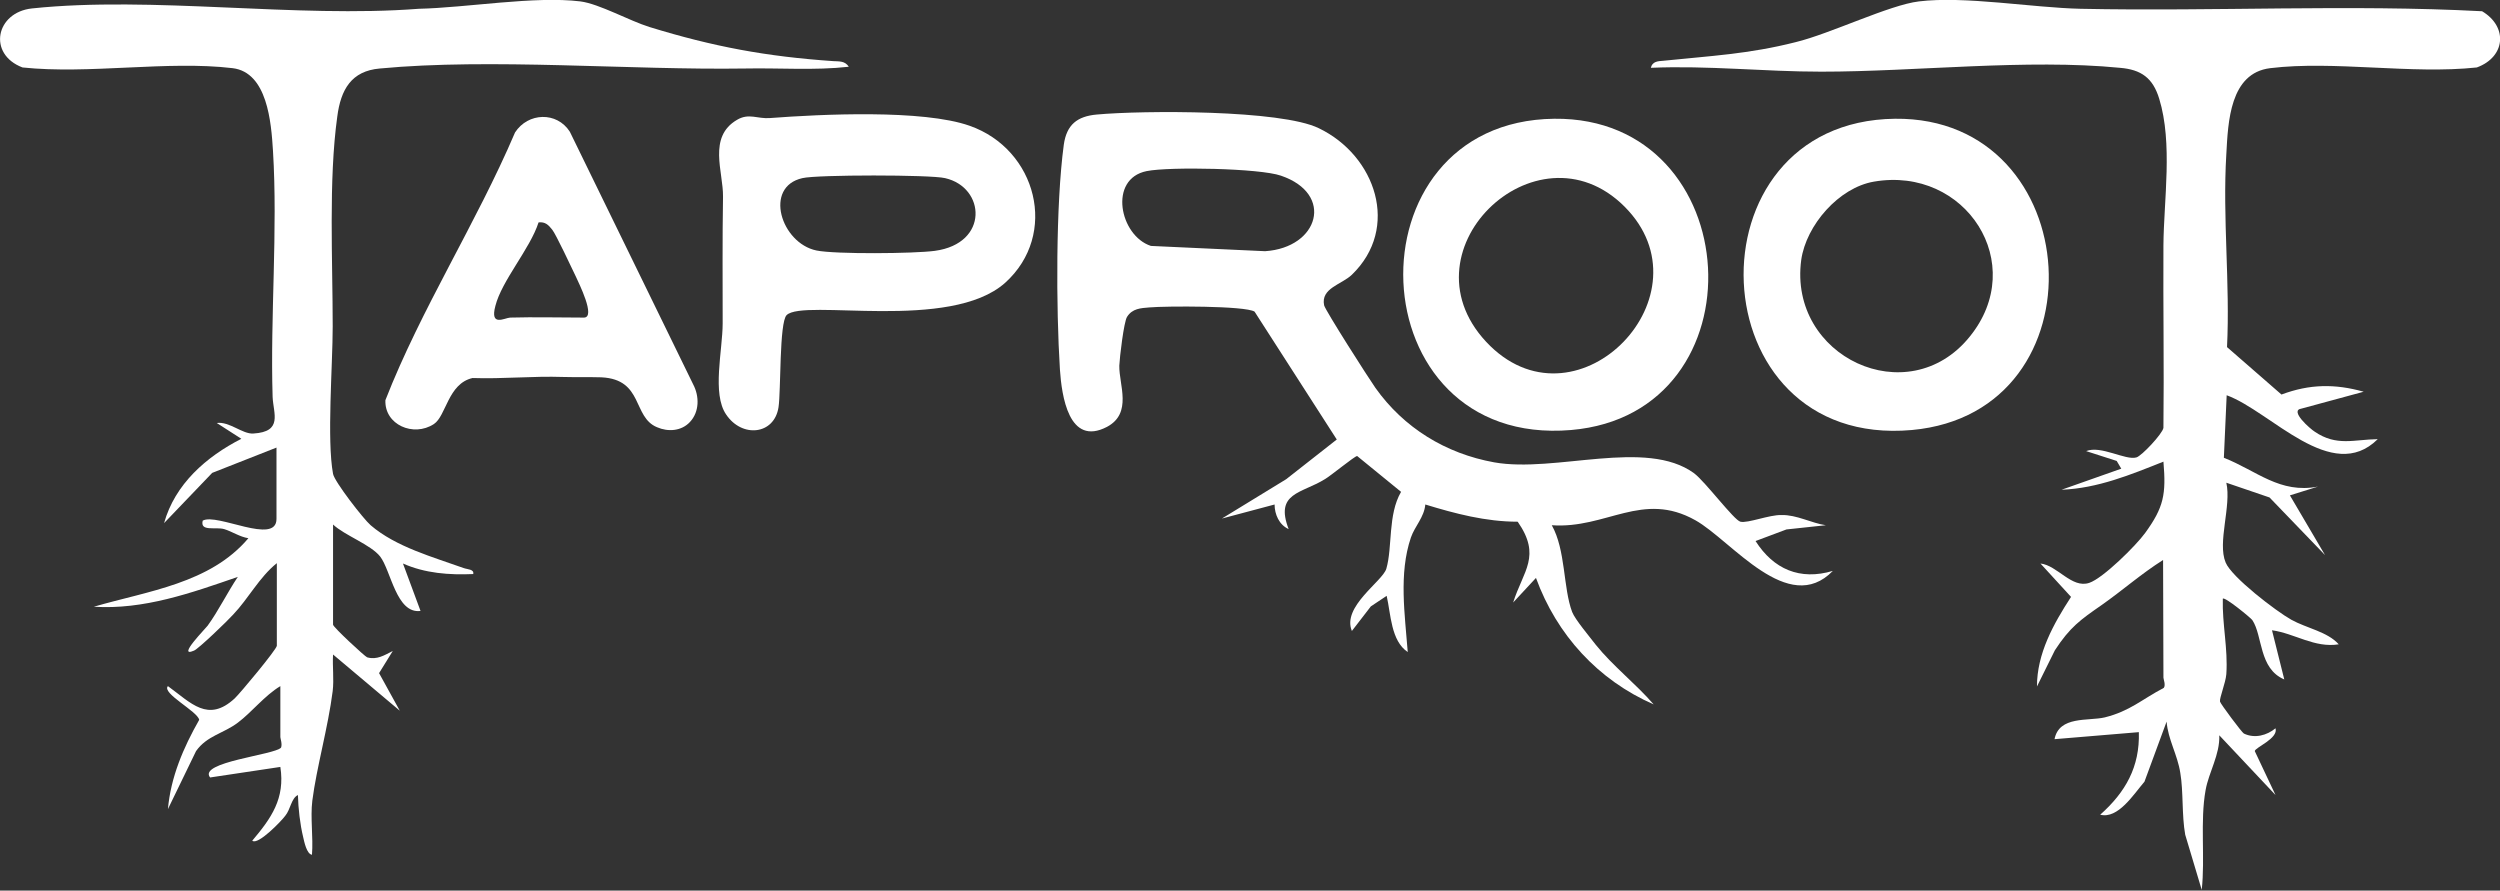<?xml version="1.0" encoding="UTF-8"?> <svg xmlns="http://www.w3.org/2000/svg" xmlns:xlink="http://www.w3.org/1999/xlink" version="1.1" id="Layer_1" x="0px" y="0px" viewBox="0 0 711.6 253.5" style="enable-background:new 0 0 711.6 253.5;" xml:space="preserve"><rect x="0" y="0" width="711.6" height="253.5" fill="#333333" stroke="none"/> <style type="text/css"> .st0{fill:#FFFFFF;} </style> <path class="st0" d="M615.7,159.4c-6.2,3.9-11.6,8.7-17.6,12.9c-5.9,4.1-8.9,6.2-13.2,12.8l-5.1,10.3c0-9.4,4.7-17.8,9.7-25.5 l-8.7-9.5c4.8,0.5,8.9,7.2,13.9,5.5c3.9-1.3,13.3-10.6,15.9-14.2c5.3-7.3,6-11,5.2-20.3c-9.3,3.7-18.7,7.6-29,8l17-6l-1.3-2.2 l-8.7-2.8c4.2-1.7,11.2,2.7,14.3,1.8c1.5-0.4,7.4-6.7,7.7-8.4c0.2-17.3-0.1-34.7,0-52c0.1-12.8,2.7-29-1.2-41.7 c-1.8-5.9-5.1-8.3-11.2-8.8c-26.5-2.6-58.1,1.1-85,1.1c-16.2,0-32.3-1.8-48.5-1.1c0.4-1.8,2-1.9,3.5-2c13.5-1.4,24.3-1.9,37.7-5.3 C521,9.6,537.8,1.4,546.2,0.4c13-1.6,32.4,1.8,46,2.1c38,0.8,76.4-1.3,114.3,0.7c7.4,4.4,6.7,13-1.5,16c-18.6,2-40.7-2-58.8,0.2 c-11.5,1.4-12,15.3-12.5,24.5c-1.1,18.2,1.1,36.7,0.2,54.9l15.5,13.5c8-3,15.2-3.1,23.4-0.8l-17.7,4.8c-3.6,0.5,2.5,5.8,3.8,6.6 c6.2,4.2,11.1,2.2,17.9,2.1c-13.1,13-30.4-7.9-43-12.5l-0.8,17.8c9.4,3.7,15.9,10.3,26.8,8.2l-8,2.5l10,17L646,141.6l-12.3-4.2 c1.5,6.6-2.6,17-0.2,22.7c1.7,4.2,14.4,13.9,18.7,16.3c4.3,2.4,10.3,3.4,13.5,7c-6.9,1.1-12.5-3.1-19-4l3.5,14 c-7.3-3.1-6.1-12.4-9.1-16.9c-0.3-0.5-7.8-6.7-8.4-6.1c-0.2,7.3,1.5,14.2,1,21.5c-0.2,2.5-2,6.8-1.8,7.8c0.1,0.6,6.3,8.9,6.8,9.1 c3.1,1.5,6.6,0.5,9-1.5c0.9,2.9-5.9,5.5-5.9,6.5l5.9,12.5l-16-17c0.2,5.5-3,10.5-3.9,15.6c-1.6,8.8-0.1,19.3-1.1,28.4l-4.7-15.7 c-1-5.5-0.5-12.4-1.4-17.6c-0.8-5.2-3.5-9.5-3.9-14.6l-6.3,17.1c-3.1,3.6-7.5,10.7-12.6,9.4c7.2-6.4,11.3-13.6,11-23.5l-24,2 c1.3-6.7,9.6-5.1,14.3-6.2c7.2-1.8,10.5-5.1,16.8-8.4c0.6-0.8-0.1-2.5-0.1-2.9L615.7,159.4L615.7,159.4z"></path> <path class="st0" d="M78.7,127.4l-18.3,7.2l-13.7,14.3c3.1-11.1,12-18.9,22-24l-7-4.5c3.6-0.5,7.3,3.2,10.4,3 c8.5-0.5,5.7-5.7,5.5-10.4c-0.7-23,1.5-47.4,0.1-70.1c-0.5-8.1-1.6-22.3-11.5-23.5c-18.5-2.2-40.9,1.8-59.8-0.2 C-3.6,15.4-1.2,3.5,9.1,2.4c34.3-3.6,75.1,2.8,110.1,0.1c13.6-0.3,33-3.7,46-2.1c5.4,0.7,13.9,5.5,19.7,7.3 c18.2,5.6,33.3,8.4,52.3,9.7c1.7,0.1,3.3-0.1,4.4,1.6c-9.8,1.1-19.7,0.3-29.5,0.5c-32.7,0.5-72.4-3-104,0C100,20.2,97,25.5,96,33.2 c-2.5,18-1.3,41.1-1.3,59.7c0,11.1-1.7,32.3,0.1,42c0.4,2.2,8.7,12.9,10.7,14.6c7.2,6.2,17.9,9.1,26.5,12.2c1.1,0.4,3,0.3,2.7,1.7 c-6.8,0.3-13.7-0.2-20-3l5,13.5c-6.9,0.9-8.4-11.5-11.5-15.5c-2.7-3.4-10.1-6-13.4-9.1v28.5c0,0.7,9.1,9.1,9.7,9.3 c2.8,0.8,4.9-0.6,7.3-1.8l-3.9,6.3l5.9,10.7l-19-16c-0.2,3.4,0.3,7-0.1,10.4c-1.3,10.3-4.6,21.8-5.8,31.2 c-0.6,4.9,0.3,10.4-0.1,15.4c-1.5-0.2-2.2-3.7-2.5-5c-0.9-3.7-1.4-8.2-1.5-12c-1.9,0.9-2.1,4.1-3.6,5.9c-1,1.4-7.8,8.5-9.4,7.1 c5.4-6.4,9.4-12,8-21l-20,3c-3.5-4.4,18.4-6.4,20.2-8.5c0.4-1-0.2-2.6-0.2-3v-14.5c-4.5,2.7-8.1,7.4-12.1,10.4 c-4.1,3.1-8.8,3.7-11.9,8.1l-8,16.5c0.8-9.1,4.4-17.5,8.9-25.4c-0.4-2.4-10.8-7.6-8.9-9.6c6.6,4.8,11.4,10.5,19,3.5 c1.5-1.4,12-14,12-15v-23.5c-5,4-8.1,10.1-12.4,14.6c-1.4,1.6-10,9.9-11.2,10.3c-5.1,2.2,3.6-6.6,3.9-7.1c3-4.1,5.7-9.6,8.6-13.9 c-13.3,4.6-26.8,9.4-41,8.5c15.4-4.5,33.1-6.6,44-19.5c-2.5-0.4-4.6-1.9-6.9-2.6c-2.5-0.7-6.9,0.8-6.1-2.4c4-2.3,21,7.1,21-0.5 L78.7,127.4L78.7,127.4z"></path> <path class="st0" d="M519.7,149.5l-11.2,1.2l-8.8,3.3c5.1,8,12.6,11.3,22,8.5c-12.7,13.1-28.8-8.6-39.1-14.4 c-15.1-8.5-25.4,2.5-40.9,1.4c4,7.1,3.2,17.8,5.8,24.7c0.8,2.1,5.1,7.2,6.7,9.3c4.9,6.1,11.4,11.1,16.5,17 c-15.8-6.9-27.6-19.8-33.5-36l-6.5,7c2.9-9.1,8.1-13.2,1.3-23c-9.1,0-17.8-2.3-26.3-4.9c-0.3,3.6-3,6.2-4.1,9.4 c-3.5,10.3-1.7,22-0.9,32.6c-4.8-3.2-4.8-10.8-6-16l-4.5,3l-5.4,7c-2.9-6.9,8.7-14.1,9.8-17.7c1.8-6.2,0.4-15.4,4.2-21.9l-12.5-10.2 c-0.7,0-7.6,5.7-9.2,6.6c-6.6,4.1-14.3,3.8-10.3,14.2c-2.7-1.2-4-4.2-4-7l-15,4l18.3-11.2l14.4-11.3l-23.4-36.4 c-2.7-1.7-25.4-1.6-29.9-1.2c-2.5,0.2-4.9,0.3-6.4,2.7c-0.9,1.4-2.1,11.5-2.2,13.9c-0.1,5.4,3.8,13.5-3.5,17.4 c-10.9,5.7-12.9-8.9-13.4-16.3c-1.1-17.5-1.2-46.9,1.1-64c0.8-5.7,3.8-8.1,9.4-8.6c13.1-1.2,52.4-1.4,63.2,3.9 c16.2,7.8,23.2,28.4,9.4,41.7c-2.9,2.8-8.9,3.8-7.9,8.7c0.3,1.4,12.7,20.8,14.6,23.5c8.1,11.4,20,18.7,33.8,21.2 c17.4,3.1,43.2-6.9,56.9,3.1c3.2,2.4,11.4,13.4,13.2,13.8c2.1,0.5,8.2-2,11.7-1.9C511.4,146.5,515.6,148.9,519.7,149.5L519.7,149.5z M326.4,48.7c-11,2.2-7.7,18.4,1.2,21.3l32.5,1.5c15.3-1,19.8-16.3,4.5-21.5C358.6,47.9,332.9,47.4,326.4,48.7L326.4,48.7z"></path> <path class="st0" d="M223.9,89.7c-2.1,2.1-1.6,21.6-2.3,26.2c-1.2,7.9-10.4,8.8-14.9,2.1c-4.1-5.9-1-18.3-1-26c0-12-0.1-23.8,0.1-36 c0.1-7.1-4.4-17,4-21.9c3.4-2,5.8-0.2,9.4-0.5c14.5-1.1,43.5-2.5,56.8,2.2c19.1,6.7,25.4,30.9,10.1,44.7 C270.4,94.5,228.7,84.9,223.9,89.7L223.9,89.7z M228.4,50.7c-11.1,2.5-6.1,18.5,4,20.6c5.3,1.1,27.9,0.9,33.7,0.1 c15.5-2.1,14.4-18.1,2.9-20.7C264.8,49.7,232.6,49.7,228.4,50.7L228.4,50.7z"></path> <path class="st0" d="M539.4,33.8c54.9-0.6,60,83.6,4.8,88.6C482.9,127.9,479.5,34.5,539.4,33.8z M533.4,51.7 c-10,1.7-19.3,12.4-20.7,22.3c-3.7,27.6,30.4,43.5,47.9,21.9C577.6,75.1,559.5,47.2,533.4,51.7z"></path> <path class="st0" d="M442.4,33.8c55.2-0.6,59.9,83.9,4.8,88.6C385.9,127.6,382.8,34.5,442.4,33.8z M462.4,58.8 c-25.1-25.1-65.1,13.4-38.2,39.7C449.5,123.1,487.4,83.8,462.4,58.8z"></path> <path class="st0" d="M196.4,120.1c-2.4,2.6-6.2,2.9-9.4,1.5c-7-2.9-3.8-13.6-15.8-14.2c-3.2-0.1-7.2,0-10.9-0.1 c-8.6-0.3-17.2,0.6-25.8,0.3c-7,1.6-7.5,10.8-11,13.1c-5.8,3.8-14.1,0.2-13.8-6.8c10.2-26.1,25.8-50.2,36.9-76.2 c3.7-5.7,11.9-6,15.6-0.2l35.1,71.9C199.1,112.8,199.1,117.2,196.4,120.1L196.4,120.1z M145.2,90.4c7-0.2,14,0,21,0 c3.5,0-1.5-9.9-2.3-11.7c-1.1-2.3-5.7-12.1-6.7-13.3c-1.1-1.4-2-2.3-3.9-2.1c-2.4,7.5-10.5,16.6-12.3,23.8 C139.4,93.1,143.6,90.5,145.2,90.4z"></path> </svg> 